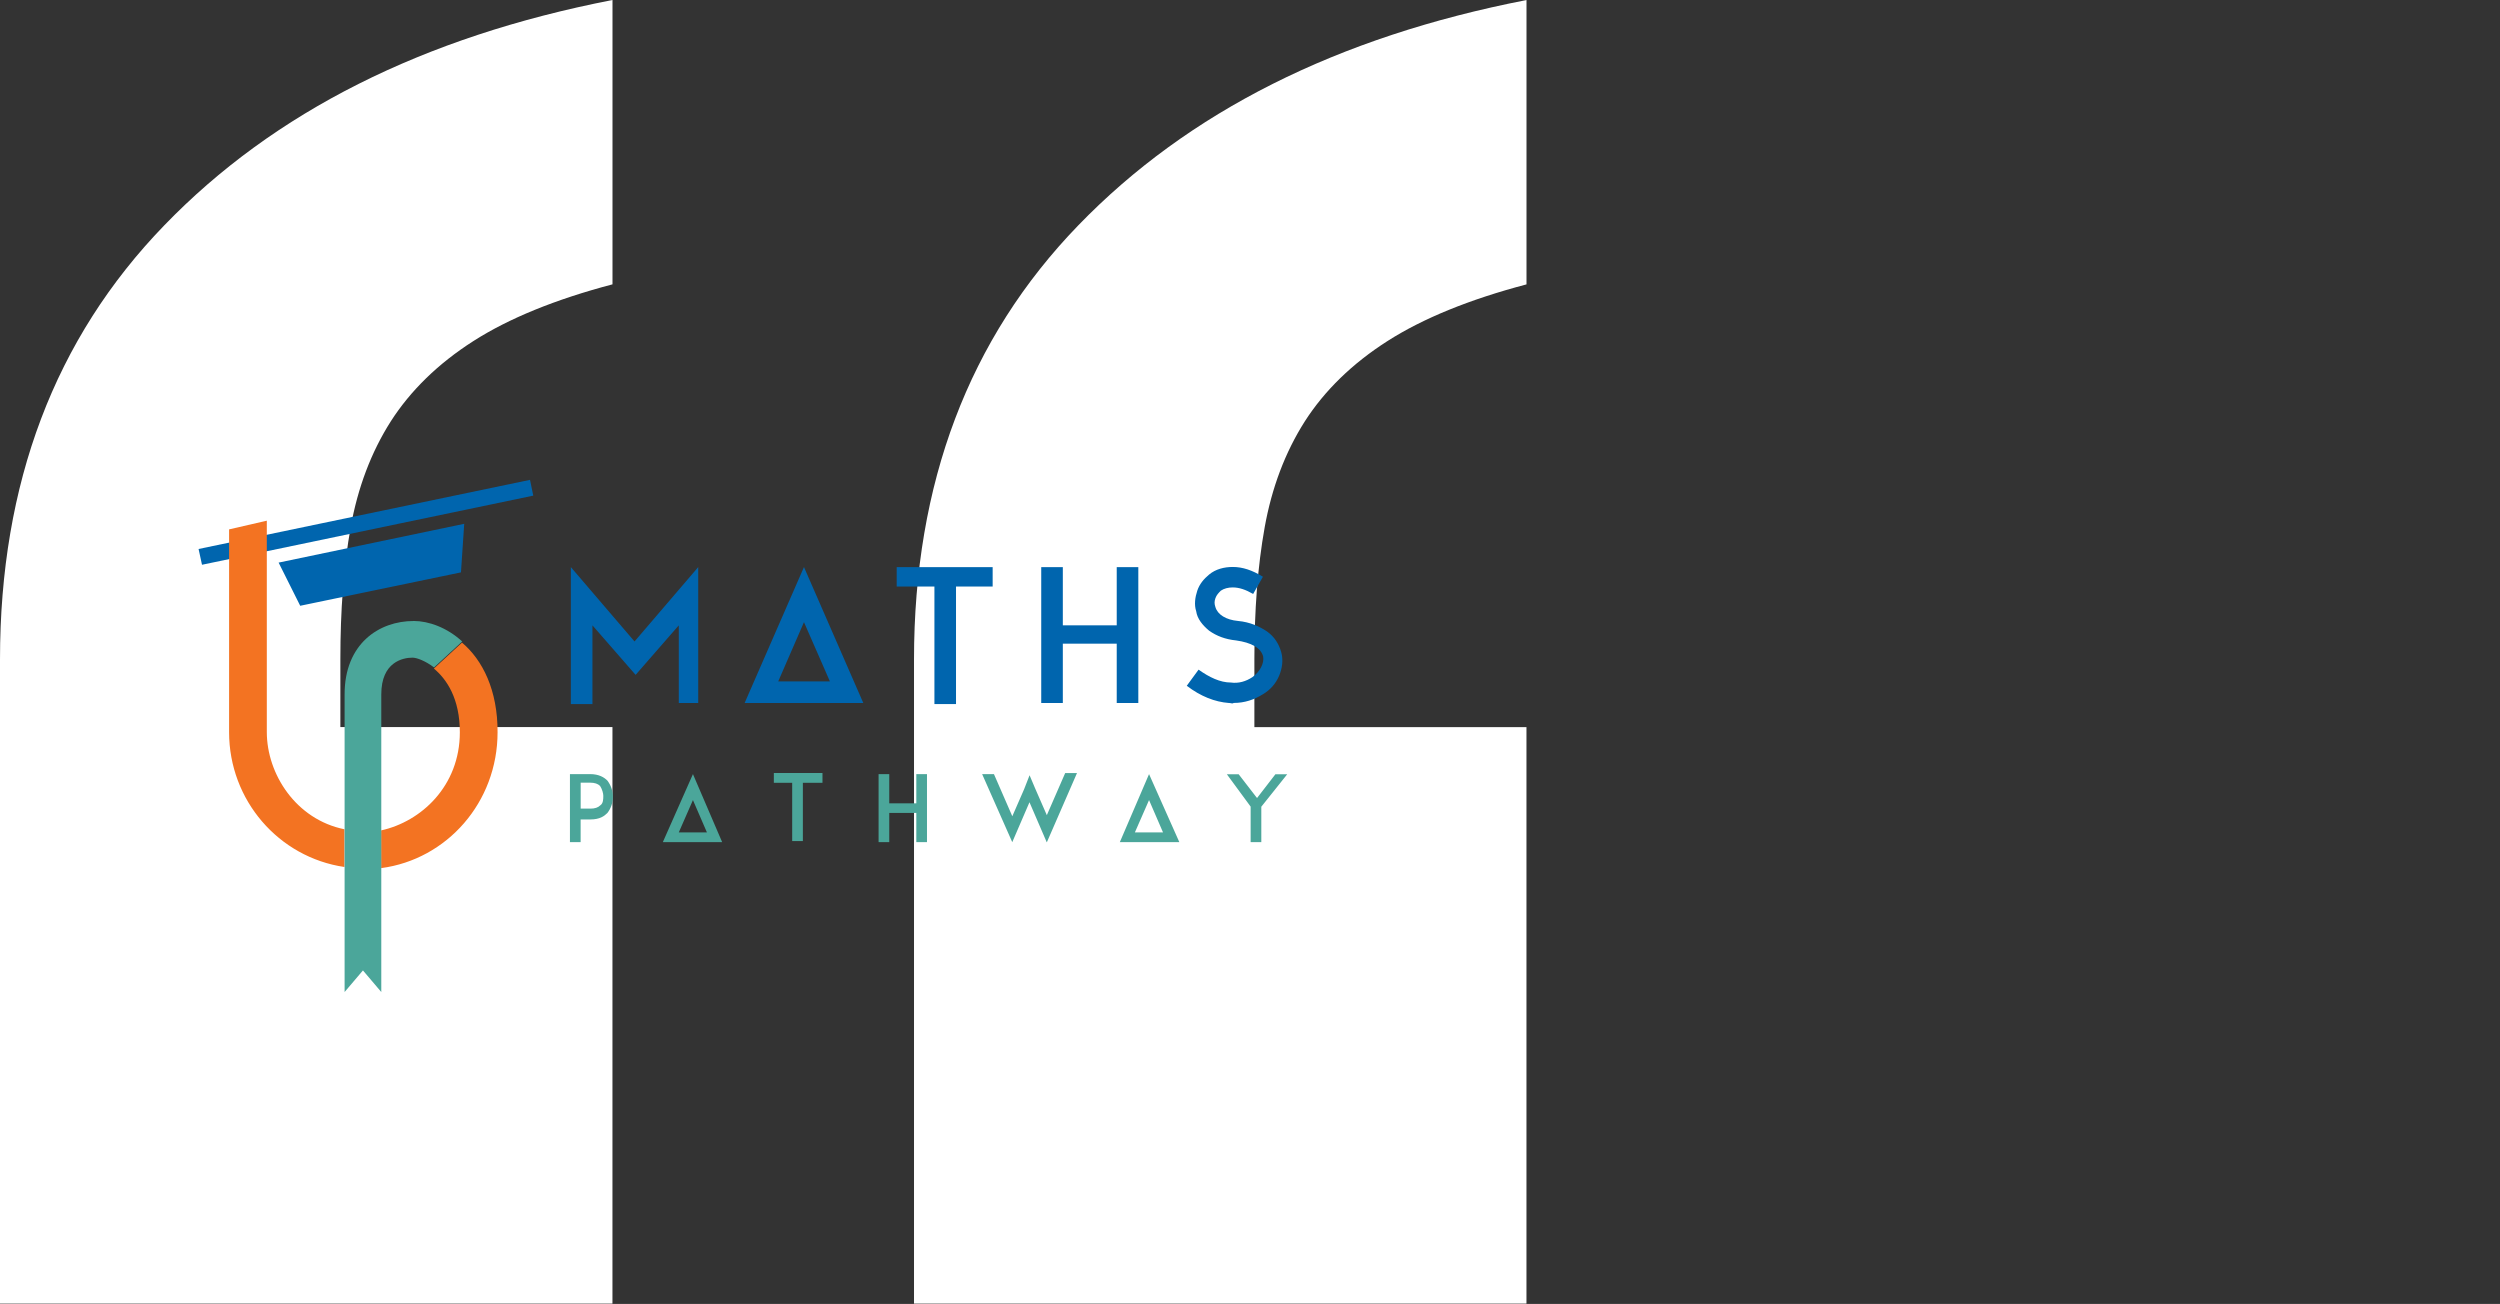 <?xml version="1.0" encoding="UTF-8"?><svg id="Layer_1" xmlns="http://www.w3.org/2000/svg" viewBox="0 0 554.7 289.31"><rect x="0" y="0" width="554.7" height="289.31" fill="#333333" stroke="none"/><defs><style>.cls-1{fill:#0065ae;}.cls-2{fill:#4ba69a;}.cls-3{fill:#fff;}.cls-4{fill:#f37322;}</style></defs><path class="cls-3" d="M0,289.31v-142.98c0-39.08,12.15-71.22,36.46-96.34C60.76,24.85,93.89,8.17,135.9,0v63.09c-12.68,3.34-23,7.56-30.84,12.57-7.84,5-13.98,11.01-18.36,17.84-4.38,6.89-7.32,14.74-8.89,23.46-1.57,8.73-2.29,18.51-2.29,29.3v15.06h60.37v127.92H0v.06ZM202.8,289.31v-142.98c0-39.08,12.15-71.22,36.46-96.34,24.31-25.13,57.43-41.81,99.44-49.98v63.09c-12.68,3.34-23,7.56-30.84,12.57-7.84,5-13.98,11.01-18.36,17.84-4.38,6.89-7.32,14.74-8.89,23.46-1.57,8.73-2.29,18.51-2.29,29.3v15.06h60.37v127.92h-135.9v.06Z"/><path class="cls-1" d="M102.27,127l-35.66,7.41-4.79-9.58,41.18-8.61-.72,10.79ZM44.06,121.81l73.54-15.34.72,3.5-73.5,15.34-.76-3.5ZM220.49,130.14h-8.37v26.08h-4.79v-26.08h-8.37v-4.31h21.29v4.31h.24ZM252.57,125.83v30.15h-4.79v-13.16h-11.96v13.16h-4.79v-30.15h4.79v12.92h11.96v-12.92h4.79ZM150.61,156.22v-17.47l-9.58,10.99-9.58-10.99v17.47h-4.79v-30.39l14.13,16.5,14.13-16.5v30.15h-4.31v.24ZM178.38,138.03l5.76,13.16h-11.47l5.72-13.16M178.38,125.83l-13.16,30.15h26.33l-13.16-30.15h0ZM272.66,155.98c-3.1-.24-6.24-1.45-9.34-3.82l2.62-3.58c2.37,1.69,4.79,2.86,7.17,2.86,1.69.24,3.34-.24,4.79-1.21,1.69-1.21,2.62-3.1,2.37-4.55-.48-1.93-2.62-3.1-6-3.58-2.37-.24-4.31-.97-6-2.17-1.45-1.21-2.62-2.62-2.86-4.31-.48-1.45-.24-3.1.24-4.55.48-1.45,1.45-2.62,2.62-3.58,1.45-1.21,3.34-1.69,5.27-1.69,2.17,0,4.31.72,6.68,2.17l-2.17,3.82c-1.69-.97-3.1-1.45-4.55-1.45-.97,0-1.93.24-2.62.72-.48.48-.97.97-1.21,1.69s-.24,1.21,0,1.93c.48,1.69,2.37,2.86,5.03,3.1,2.62.24,4.79,1.21,6.48,2.37,1.69,1.21,2.62,2.86,3.1,4.55.48,1.69.24,3.58-.48,5.27-.72,1.69-1.93,3.1-3.58,4.07-1.93,1.21-4.07,1.93-6.48,1.93-.36.24-.6,0-1.09,0Z"/><path class="cls-4" d="M102.51,142.58l-6.24,5.76c2.86,2.37,5.76,6.68,5.76,14.13,0,11.96-8.61,19.84-17.47,21.78v8.37c14.61-1.93,25.84-14.61,25.84-30.15.04-9.34-3.34-16.06-7.89-19.88ZM59.2,162.42v-46.89l-8.37,1.93v45c0,15.09,10.99,27.77,25.6,29.91v-8.37c-10.75-2.17-17.23-12.24-17.23-21.58Z"/><path class="cls-2" d="M153.75,177.52l3.1,7.17h-6.24l3.14-7.17M153.75,171.76l-6.68,15.09h13.16l-6.48-15.09h0ZM254.95,177.52l3.1,7.17h-6.24l3.14-7.17M254.95,171.76l-6.48,15.09h13.2l-6.72-15.09h0ZM128.59,171.76h2.37c1.93,0,3.1.72,3.82,1.45.72.97,1.21,2.17,1.21,3.58s-.48,2.62-1.21,3.58c-.72.72-1.69,1.45-3.82,1.45h-2.13v5.03h-2.37v-15.09h2.13ZM133.86,176.55c0-.48-.24-1.45-.72-2.17-.48-.48-1.21-.72-2.17-.72h-2.13v5.76h2.17c.97,0,1.69-.24,2.17-.72.68-.44.68-1.41.68-2.13ZM182.21,173.69h-4.07v12.92h-2.37v-12.92h-4.07v-2.17h10.79v2.17h-.28ZM205.68,171.76v15.09h-2.37v-6.48h-6v6.48h-2.37v-15.09h2.37v6.48h6v-6.48h2.37ZM232.24,186.86l-3.82-8.86-3.82,8.86-6.68-15.09h2.62l4.07,9.34,2.62-6,1.21-3.1,1.21,2.86,2.62,6,4.07-9.34h2.62l-6.68,15.34ZM279.86,178.97v7.89h-2.37v-7.89l-5.27-7.17h2.62l4.07,5.27,4.07-5.27h2.62l-5.72,7.17ZM91.76,137.79c-7.65,0-15.3,5.03-15.3,16.26v66.06l4.07-4.79,4.07,4.79v-66.06c0-7.17,4.79-8.13,6.92-8.13.97,0,2.86.72,4.79,2.17l6.24-5.76c-3.38-3.1-7.45-4.55-10.79-4.55Z"/></svg>